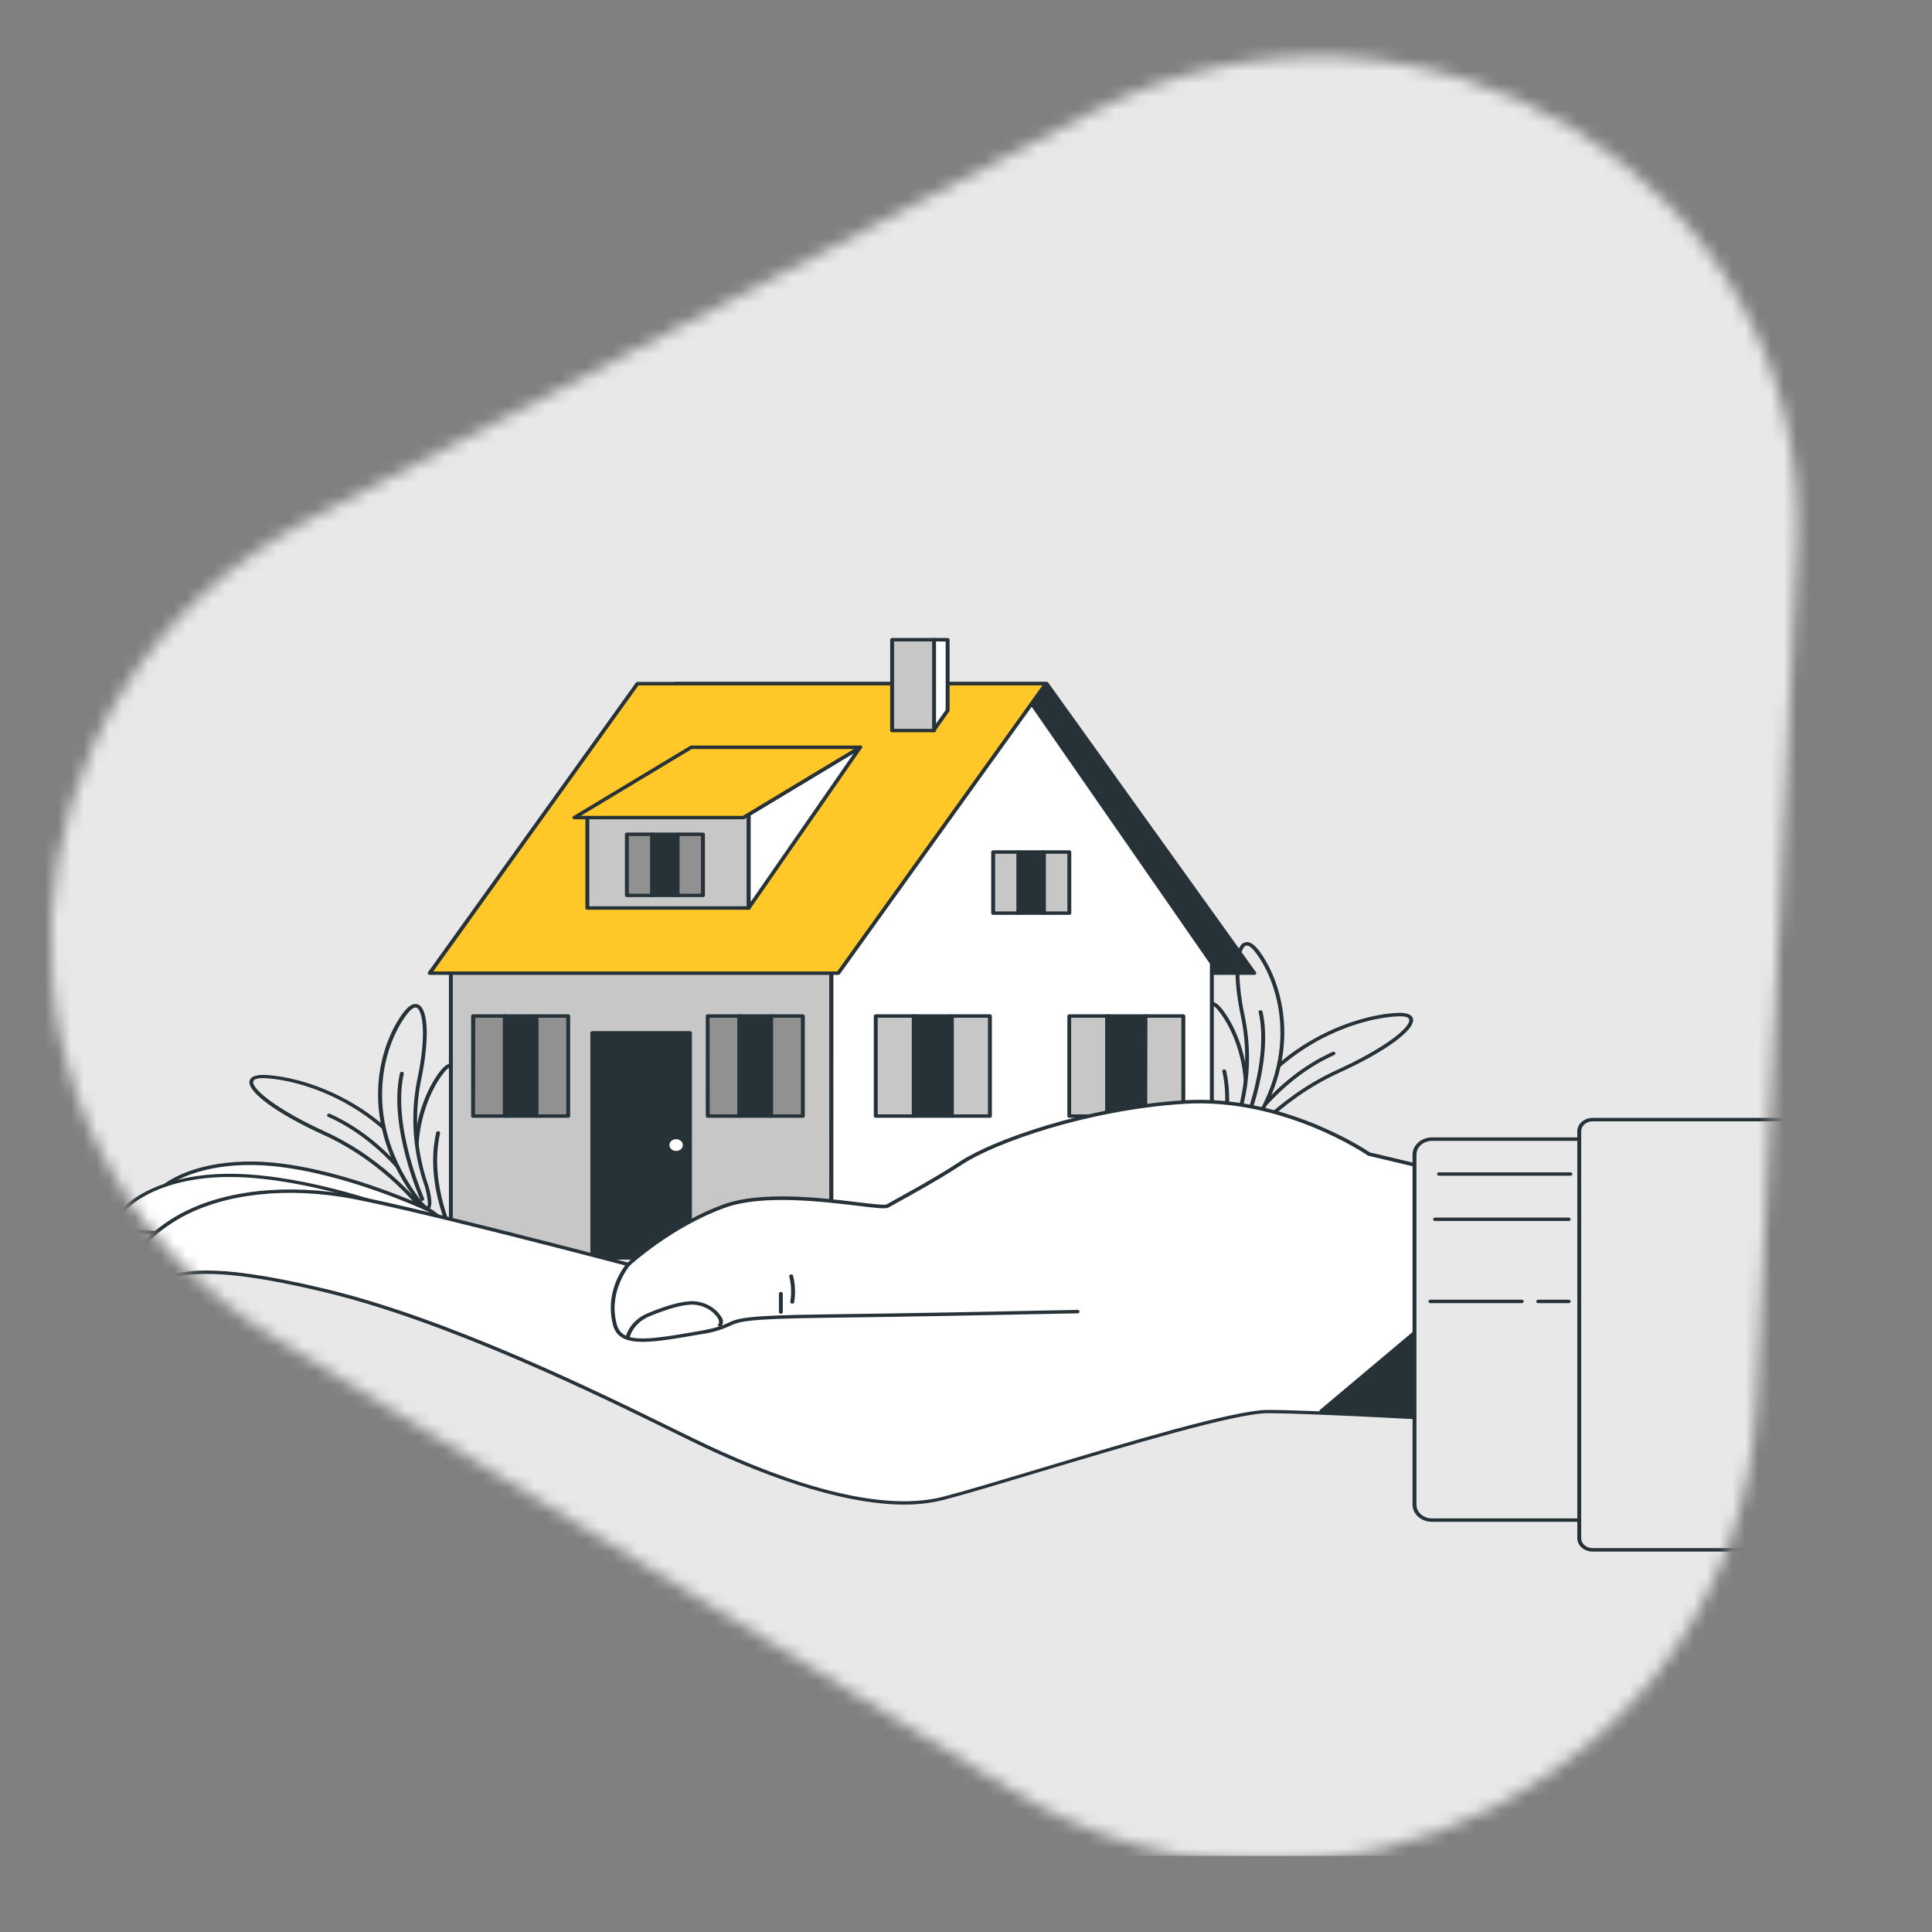 <svg width="150" height="150" viewBox="0 0 150 150" fill="none" xmlns="http://www.w3.org/2000/svg">
<rect x="0" y="0" width="150" height="150" fill="#808080" stroke="none"/>
<mask id="mask0_9_15" style="mask-type:alpha" maskUnits="userSpaceOnUse" x="3" y="3" width="144" height="142">
<g clip-path="url(#clip0_9_15)">
<path d="M139.52 42.531C140.865 14.187 110.285 -4.581 84.569 8.807L24.157 40.258C-1.476 53.603 -3.052 88.912 21.318 103.868L78.57 139.004C102.94 153.961 135.018 137.371 136.359 109.118L139.52 42.531Z" fill="#D9D9D9"/>
</g>
</mask>
<g mask="url(#mask0_9_15)">
<rect width="161.486" height="144.093" transform="translate(-6.257 -0.003)" fill="#E8E8E8"/>
<path d="M32.956 94.124C30.959 91.561 28.29 89.457 25.173 87.986C20.158 85.706 18.017 83.454 20.625 83.587C23.781 83.752 30.934 85.95 34.184 93.688C35.588 97.024 32.971 94.126 32.971 94.126" fill="#E8E8E8"/>
<path d="M34.442 95.413C34.008 95.413 33.265 94.671 32.835 94.198C32.807 94.161 30.03 90.344 25.112 88.109C21.474 86.458 19.124 84.722 19.384 83.888C19.485 83.566 19.909 83.425 20.64 83.462C23.975 83.632 31.112 85.982 34.332 93.645C34.906 95.012 34.793 95.293 34.584 95.397C34.539 95.413 34.49 95.419 34.442 95.413ZM33.077 94.039C33.638 94.656 34.272 95.184 34.432 95.15C34.432 95.15 34.557 94.956 34.038 93.722C30.873 86.189 23.872 83.888 20.612 83.712C20.058 83.686 19.724 83.768 19.669 83.943C19.488 84.525 21.564 86.187 25.242 87.859C30.139 90.086 32.944 93.858 33.077 94.039Z" fill="#263238"/>
<path d="M32.789 93.239C32.761 93.239 32.733 93.232 32.709 93.22C32.685 93.207 32.666 93.189 32.653 93.167C32.629 93.122 30.112 88.784 25.476 86.71C25.458 86.703 25.442 86.692 25.429 86.679C25.416 86.666 25.406 86.65 25.399 86.634C25.393 86.617 25.391 86.6 25.393 86.582C25.394 86.565 25.4 86.548 25.409 86.532C25.427 86.501 25.459 86.477 25.497 86.466C25.535 86.455 25.577 86.458 25.612 86.474C30.339 88.587 32.889 93.002 32.923 93.047C32.932 93.063 32.938 93.08 32.939 93.097C32.941 93.115 32.939 93.132 32.932 93.149C32.926 93.165 32.916 93.181 32.903 93.194C32.89 93.207 32.874 93.218 32.856 93.225C32.835 93.235 32.812 93.239 32.789 93.239Z" fill="#263238"/>
<path d="M35.97 96.782C35.009 94.107 34.794 91.27 35.342 88.507C36.294 84.108 35.663 81.519 34.32 83.215C32.689 85.272 30.476 90.958 34.927 97.303C36.849 100.041 35.967 96.771 35.967 96.771" fill="#E8E8E8"/>
<path d="M35.99 98.531C35.784 98.531 35.465 98.318 34.801 97.372C30.384 91.08 32.473 85.312 34.195 83.138C34.577 82.657 34.935 82.473 35.256 82.59C36.087 82.896 36.181 85.339 35.49 88.531C34.947 91.27 35.155 94.082 36.096 96.737C36.097 96.742 36.097 96.747 36.096 96.753C36.293 97.481 36.451 98.377 36.078 98.512C36.05 98.522 36.02 98.529 35.99 98.531ZM35.08 82.824C34.917 82.824 34.695 82.989 34.456 83.292C32.773 85.418 30.735 91.059 35.062 97.231C35.757 98.223 35.972 98.263 35.999 98.265C36.081 98.177 35.999 97.5 35.826 96.819C34.866 94.123 34.65 91.265 35.196 88.481C35.966 84.927 35.62 83.013 35.141 82.838C35.119 82.827 35.093 82.823 35.068 82.824H35.08Z" fill="#263238"/>
<path d="M35.248 96.25C35.219 96.251 35.191 96.244 35.166 96.231C35.142 96.217 35.122 96.198 35.109 96.176C35.087 96.133 32.935 92.069 33.862 87.936C33.87 87.901 33.893 87.869 33.927 87.849C33.961 87.829 34.003 87.822 34.043 87.828C34.083 87.835 34.118 87.855 34.142 87.885C34.165 87.915 34.173 87.951 34.166 87.986C33.256 92.029 35.378 96.016 35.378 96.056C35.387 96.072 35.392 96.089 35.393 96.107C35.394 96.124 35.391 96.142 35.385 96.159C35.378 96.175 35.367 96.191 35.354 96.204C35.34 96.216 35.324 96.227 35.306 96.234C35.288 96.243 35.268 96.248 35.248 96.25Z" fill="#263238"/>
<path d="M33.159 92.175C32.198 89.5 31.983 86.662 32.532 83.898C33.484 79.502 32.853 76.913 31.51 78.609C29.878 80.666 27.665 86.349 32.116 92.697C34.038 95.434 33.156 92.178 33.156 92.178" fill="#E8E8E8"/>
<path d="M33.179 93.925C32.973 93.925 32.654 93.712 31.99 92.766C27.573 86.474 29.662 80.703 31.384 78.532C31.766 78.05 32.124 77.867 32.445 77.984C33.273 78.29 33.355 80.733 32.679 83.925C32.136 86.663 32.344 89.476 33.285 92.13V92.144C33.482 92.872 33.64 93.77 33.267 93.906C33.239 93.916 33.209 93.922 33.179 93.925ZM32.269 78.218C32.106 78.218 31.884 78.383 31.645 78.683C29.962 80.81 27.924 86.45 32.251 92.625C32.946 93.614 33.161 93.656 33.188 93.656C33.27 93.568 33.188 92.891 33.015 92.213C32.055 89.516 31.839 86.658 32.385 83.874C33.155 80.32 32.806 78.404 32.33 78.228C32.307 78.221 32.282 78.217 32.257 78.218H32.269Z" fill="#263238"/>
<path d="M32.789 93.239C32.759 93.239 32.729 93.231 32.704 93.216C32.678 93.202 32.658 93.181 32.647 93.156C32.622 93.098 30.127 87.455 31.052 83.321C31.06 83.287 31.083 83.256 31.116 83.236C31.15 83.216 31.191 83.209 31.23 83.215C31.25 83.219 31.269 83.225 31.285 83.235C31.302 83.245 31.316 83.257 31.327 83.272C31.338 83.287 31.345 83.303 31.349 83.32C31.353 83.337 31.353 83.355 31.349 83.372C30.439 87.42 32.904 92.992 32.928 93.047C32.936 93.064 32.94 93.081 32.939 93.098C32.939 93.116 32.935 93.133 32.927 93.149C32.919 93.165 32.908 93.18 32.893 93.192C32.879 93.204 32.862 93.214 32.844 93.22C32.827 93.229 32.808 93.235 32.789 93.239Z" fill="#263238"/>
<path d="M96.12 89.31C98.116 86.748 100.784 84.644 103.9 83.173C108.918 80.892 111.055 78.641 108.448 78.776C105.292 78.938 98.139 81.136 94.889 88.877C93.488 92.215 96.117 89.315 96.117 89.315" fill="#E8E8E8"/>
<path d="M94.63 90.607C94.584 90.609 94.537 90.599 94.497 90.578C94.288 90.477 94.176 90.193 94.749 88.826C97.969 81.163 105.115 78.813 108.441 78.643C109.172 78.606 109.597 78.747 109.697 79.069C109.957 79.903 107.605 81.639 103.969 83.29C99.051 85.528 96.274 89.342 96.246 89.382C95.807 89.871 95.064 90.607 94.63 90.607ZM108.666 78.912C108.602 78.912 108.532 78.912 108.46 78.912C105.2 79.079 98.199 81.386 95.034 88.922C94.515 90.153 94.636 90.336 94.652 90.355C94.8 90.384 95.434 89.852 95.995 89.236C96.128 89.052 98.933 85.283 103.83 83.058C107.508 81.386 109.591 79.722 109.403 79.14C109.357 78.973 109.096 78.904 108.666 78.904V78.912Z" fill="#263238"/>
<path d="M96.286 88.436C96.261 88.436 96.237 88.43 96.216 88.42C96.18 88.404 96.153 88.376 96.141 88.343C96.128 88.309 96.131 88.273 96.149 88.242C96.174 88.199 98.733 83.781 103.46 81.671C103.477 81.662 103.496 81.657 103.516 81.656C103.536 81.654 103.556 81.656 103.575 81.661C103.594 81.666 103.611 81.675 103.626 81.686C103.641 81.697 103.654 81.711 103.663 81.727C103.681 81.758 103.685 81.794 103.673 81.828C103.661 81.862 103.635 81.89 103.599 81.907C98.963 83.978 96.447 88.319 96.419 88.361C96.408 88.383 96.389 88.402 96.365 88.416C96.341 88.429 96.314 88.436 96.286 88.436Z" fill="#263238"/>
<path d="M93.102 91.979C94.064 89.303 94.28 86.465 93.73 83.701C92.778 79.302 93.409 76.713 94.752 78.409C96.386 80.469 98.597 86.152 94.145 92.497C92.223 95.235 93.105 91.979 93.105 91.979" fill="#E8E8E8"/>
<path d="M93.082 93.728C93.044 93.728 93.007 93.72 92.972 93.707C92.6 93.571 92.757 92.675 92.954 91.947C92.954 91.947 92.954 91.947 92.954 91.934C93.9 89.279 94.112 86.466 93.576 83.725C92.885 80.536 92.969 78.09 93.809 77.787C94.135 77.668 94.49 77.851 94.874 78.335C96.593 80.506 98.682 86.275 94.267 92.566C93.606 93.515 93.288 93.728 93.082 93.728ZM93.248 92.016C93.067 92.694 92.997 93.372 93.1 93.467C93.1 93.467 93.318 93.417 94.01 92.428C98.345 86.253 96.308 80.607 94.616 78.486C94.337 78.135 94.085 77.971 93.918 78.032C93.442 78.207 93.094 80.121 93.864 83.675C94.414 86.459 94.203 89.317 93.248 92.016Z" fill="#263238"/>
<path d="M93.827 91.445C93.804 91.444 93.781 91.44 93.76 91.431C93.724 91.416 93.696 91.388 93.682 91.355C93.669 91.322 93.671 91.285 93.687 91.253C93.709 91.213 95.81 87.226 94.9 83.186C94.896 83.169 94.895 83.151 94.899 83.134C94.903 83.117 94.91 83.1 94.921 83.085C94.932 83.071 94.947 83.058 94.963 83.049C94.98 83.039 94.999 83.032 95.018 83.029C95.038 83.026 95.058 83.025 95.078 83.029C95.097 83.032 95.116 83.039 95.132 83.048C95.149 83.058 95.163 83.07 95.174 83.085C95.186 83.099 95.193 83.116 95.197 83.133C96.125 87.263 93.984 91.328 93.951 91.373C93.939 91.393 93.921 91.41 93.899 91.423C93.878 91.435 93.853 91.443 93.827 91.445Z" fill="#263238"/>
<path d="M95.913 87.37C96.875 84.695 97.09 81.858 96.54 79.095C95.588 74.696 96.219 72.107 97.565 73.803C99.197 75.86 101.407 81.546 96.959 87.891C95.037 90.629 95.919 87.359 95.919 87.359" fill="#E8E8E8"/>
<path d="M95.892 89.119C95.855 89.119 95.817 89.113 95.783 89.1C95.413 88.965 95.567 88.069 95.765 87.34C95.765 87.34 95.765 87.34 95.765 87.325C96.71 84.671 96.924 81.859 96.386 79.119C95.695 75.929 95.78 73.484 96.62 73.178C96.941 73.061 97.299 73.245 97.684 73.728C99.403 75.9 101.492 81.668 97.078 87.96C96.416 88.906 96.098 89.119 95.892 89.119ZM96.059 87.407C95.877 88.087 95.807 88.763 95.91 88.861C95.91 88.861 96.129 88.81 96.82 87.822C101.156 81.647 99.118 76.001 97.426 73.88C97.147 73.529 96.896 73.364 96.729 73.425C96.253 73.601 95.904 75.514 96.674 79.068C97.225 81.851 97.014 84.709 96.059 87.407Z" fill="#263238"/>
<path d="M96.286 88.436C96.267 88.439 96.247 88.439 96.228 88.436C96.191 88.422 96.162 88.397 96.146 88.366C96.13 88.334 96.129 88.298 96.143 88.265C96.167 88.21 98.632 82.636 97.723 78.587C97.718 78.57 97.718 78.553 97.722 78.536C97.725 78.519 97.733 78.502 97.744 78.488C97.755 78.473 97.769 78.461 97.786 78.452C97.803 78.442 97.821 78.436 97.841 78.433C97.861 78.43 97.881 78.43 97.9 78.433C97.92 78.436 97.938 78.443 97.955 78.453C97.972 78.462 97.986 78.475 97.997 78.489C98.008 78.503 98.016 78.52 98.02 78.537C98.948 82.659 96.449 88.305 96.425 88.372C96.411 88.393 96.39 88.41 96.366 88.421C96.341 88.432 96.313 88.437 96.286 88.436Z" fill="#263238"/>
<path d="M97.38 75.555H68.558L52.433 53.078H81.256L97.38 75.555Z" fill="#263238"/>
<path d="M97.381 75.687H68.558C68.533 75.688 68.507 75.683 68.485 75.672C68.463 75.661 68.444 75.645 68.431 75.626L52.306 53.147C52.292 53.126 52.285 53.103 52.285 53.079C52.285 53.055 52.292 53.032 52.306 53.011C52.32 52.991 52.34 52.974 52.363 52.963C52.387 52.951 52.413 52.945 52.44 52.945H81.262C81.288 52.944 81.313 52.95 81.335 52.96C81.358 52.971 81.376 52.987 81.39 53.006L97.514 75.485C97.528 75.506 97.536 75.529 97.536 75.553C97.536 75.577 97.528 75.6 97.514 75.621C97.5 75.641 97.481 75.658 97.457 75.669C97.434 75.681 97.408 75.687 97.381 75.687ZM68.643 75.422H97.108L81.171 53.211H52.7L68.643 75.422Z" fill="#263238"/>
<path d="M64.547 74.784H35.006V97.659H64.547V74.784Z" fill="#C7C7C7"/>
<path d="M64.547 97.792H35.006C34.965 97.792 34.927 97.778 34.898 97.753C34.87 97.728 34.854 97.695 34.854 97.659V74.784C34.854 74.748 34.87 74.715 34.898 74.69C34.927 74.665 34.965 74.651 35.006 74.651H64.547C64.587 74.651 64.626 74.665 64.654 74.69C64.682 74.715 64.698 74.748 64.698 74.784V97.659C64.698 97.695 64.682 97.728 64.654 97.753C64.626 97.778 64.587 97.792 64.547 97.792ZM35.157 97.526H64.395V74.917H35.157V97.526Z" fill="#263238"/>
<path d="M94.087 97.659H64.546V74.784L79.564 53.848L94.087 74.784V97.659Z" fill="white"/>
<path d="M94.088 97.792H64.547C64.507 97.792 64.468 97.778 64.44 97.753C64.412 97.728 64.395 97.694 64.395 97.659V74.784C64.396 74.758 64.404 74.733 64.42 74.712L79.438 53.779C79.451 53.76 79.469 53.744 79.492 53.733C79.514 53.722 79.539 53.716 79.565 53.716C79.591 53.716 79.616 53.722 79.638 53.733C79.66 53.744 79.679 53.76 79.692 53.779L94.219 74.72C94.233 74.741 94.24 74.765 94.24 74.789V97.659C94.24 97.694 94.224 97.728 94.195 97.753C94.167 97.778 94.129 97.792 94.088 97.792ZM64.699 97.526H93.937V74.821L79.562 54.101L64.705 74.821L64.699 97.526Z" fill="#263238"/>
<path d="M70.948 78.882H67.995V86.652H70.948V78.882Z" fill="#C7C7C7"/>
<path d="M70.948 86.785H67.994C67.954 86.785 67.916 86.771 67.887 86.746C67.859 86.721 67.843 86.687 67.843 86.652V78.882C67.843 78.847 67.859 78.813 67.887 78.788C67.916 78.763 67.954 78.749 67.994 78.749H70.948C70.988 78.749 71.026 78.763 71.055 78.788C71.083 78.813 71.099 78.847 71.099 78.882V86.652C71.099 86.687 71.083 86.721 71.055 86.746C71.026 86.771 70.988 86.785 70.948 86.785ZM68.146 86.519H70.796V79.015H68.146V86.519Z" fill="#263238"/>
<path d="M73.9 78.882H70.947V86.652H73.9V78.882Z" fill="#263238"/>
<path d="M73.904 86.785H70.948C70.908 86.785 70.869 86.771 70.841 86.746C70.812 86.721 70.796 86.687 70.796 86.652V78.882C70.797 78.847 70.813 78.814 70.842 78.789C70.87 78.764 70.908 78.75 70.948 78.749H73.904C73.944 78.75 73.982 78.764 74.011 78.789C74.039 78.814 74.055 78.847 74.056 78.882V86.652C74.056 86.687 74.04 86.721 74.011 86.746C73.983 86.771 73.944 86.785 73.904 86.785ZM71.1 86.519H73.753V79.015H71.1V86.519Z" fill="#263238"/>
<path d="M76.857 78.882H73.904V86.652H76.857V78.882Z" fill="#C7C7C7"/>
<path d="M76.857 86.785H73.904C73.863 86.785 73.825 86.771 73.796 86.746C73.768 86.721 73.752 86.687 73.752 86.652V78.882C73.752 78.847 73.768 78.813 73.796 78.788C73.825 78.763 73.863 78.749 73.904 78.749H76.857C76.897 78.749 76.936 78.763 76.964 78.788C76.992 78.813 77.008 78.847 77.008 78.882V86.652C77.008 86.687 76.992 86.721 76.964 86.746C76.936 86.771 76.897 86.785 76.857 86.785ZM74.055 86.519H76.705V79.015H74.055V86.519Z" fill="#263238"/>
<path d="M57.409 78.882H54.947V86.652H57.409V78.882Z" fill="#919191"/>
<path d="M57.41 86.785H54.949C54.908 86.785 54.87 86.771 54.841 86.746C54.813 86.721 54.797 86.687 54.797 86.652V78.882C54.797 78.847 54.813 78.813 54.841 78.788C54.87 78.763 54.908 78.749 54.949 78.749H57.41C57.451 78.749 57.489 78.763 57.518 78.788C57.546 78.813 57.562 78.847 57.562 78.882V86.652C57.562 86.687 57.546 86.721 57.518 86.746C57.489 86.771 57.451 86.785 57.41 86.785ZM55.1 86.519H57.25V79.015H55.091L55.1 86.519Z" fill="#263238"/>
<path d="M59.87 78.882H57.408V86.652H59.87V78.882Z" fill="#263238"/>
<path d="M59.871 86.785H57.409C57.369 86.785 57.331 86.771 57.302 86.746C57.274 86.721 57.258 86.687 57.258 86.652V78.882C57.258 78.847 57.274 78.813 57.302 78.788C57.331 78.763 57.369 78.749 57.409 78.749H59.871C59.911 78.75 59.95 78.764 59.978 78.789C60.006 78.814 60.022 78.847 60.023 78.882V86.652C60.023 86.687 60.007 86.721 59.979 86.746C59.95 86.771 59.912 86.785 59.871 86.785ZM57.561 86.519H59.72V79.015H57.552L57.561 86.519Z" fill="#263238"/>
<path d="M62.335 78.882H59.873V86.652H62.335V78.882Z" fill="#919191"/>
<path d="M62.334 86.785H59.872C59.832 86.785 59.793 86.771 59.765 86.746C59.736 86.721 59.72 86.687 59.72 86.652V78.882C59.72 78.847 59.736 78.813 59.765 78.788C59.793 78.763 59.832 78.749 59.872 78.749H62.334C62.374 78.75 62.412 78.764 62.44 78.789C62.468 78.814 62.485 78.847 62.485 78.882V86.652C62.485 86.687 62.469 86.721 62.441 86.746C62.413 86.771 62.374 86.785 62.334 86.785ZM60.023 86.519H62.182V79.015H60.023V86.519Z" fill="#263238"/>
<path d="M39.194 78.882H36.731V86.652H39.194V78.882Z" fill="#919191"/>
<path d="M39.193 86.785H36.731C36.691 86.785 36.652 86.771 36.623 86.746C36.595 86.721 36.579 86.687 36.579 86.652V78.882C36.579 78.847 36.595 78.813 36.623 78.788C36.652 78.763 36.691 78.749 36.731 78.749H39.193C39.233 78.75 39.271 78.764 39.299 78.789C39.327 78.814 39.343 78.847 39.344 78.882V86.652C39.344 86.687 39.328 86.721 39.3 86.746C39.272 86.771 39.233 86.785 39.193 86.785ZM36.882 86.519H39.056V79.015H36.898L36.882 86.519Z" fill="#263238"/>
<path d="M41.655 78.882H39.193V86.652H41.655V78.882Z" fill="#263238"/>
<path d="M41.655 86.785H39.193C39.152 86.785 39.114 86.771 39.085 86.746C39.057 86.721 39.041 86.687 39.041 86.652V78.882C39.041 78.847 39.057 78.813 39.085 78.788C39.114 78.763 39.152 78.749 39.193 78.749H41.655C41.695 78.75 41.733 78.764 41.761 78.789C41.789 78.814 41.806 78.847 41.806 78.882V86.652C41.806 86.687 41.79 86.721 41.762 86.746C41.733 86.771 41.695 86.785 41.655 86.785ZM39.344 86.519H41.503V79.015H39.359L39.344 86.519Z" fill="#263238"/>
<path d="M44.117 78.882H41.655V86.652H44.117V78.882Z" fill="#919191"/>
<path d="M44.118 86.785H41.656C41.616 86.785 41.577 86.771 41.549 86.746C41.52 86.721 41.504 86.687 41.504 86.652V78.882C41.504 78.847 41.52 78.813 41.549 78.788C41.577 78.763 41.616 78.749 41.656 78.749H44.118C44.158 78.75 44.196 78.764 44.224 78.789C44.253 78.814 44.269 78.847 44.27 78.882V86.652C44.27 86.687 44.254 86.721 44.225 86.746C44.197 86.771 44.158 86.785 44.118 86.785ZM41.808 86.519H43.966V79.015H41.808V86.519Z" fill="#263238"/>
<path d="M85.966 78.882H83.013V86.652H85.966V78.882Z" fill="#C7C7C7"/>
<path d="M85.966 86.785H83.022C82.981 86.785 82.943 86.771 82.915 86.746C82.886 86.721 82.87 86.687 82.87 86.652V78.882C82.87 78.847 82.886 78.813 82.915 78.788C82.943 78.763 82.981 78.749 83.022 78.749H85.975C86.015 78.749 86.054 78.763 86.082 78.788C86.111 78.813 86.126 78.847 86.126 78.882V86.652C86.127 86.67 86.122 86.688 86.114 86.705C86.106 86.722 86.094 86.737 86.079 86.749C86.064 86.761 86.046 86.771 86.027 86.777C86.007 86.783 85.987 86.786 85.966 86.785ZM83.164 86.519H85.814V79.015H83.164V86.519Z" fill="#263238"/>
<path d="M88.919 78.882H85.966V86.652H88.919V78.882Z" fill="#263238"/>
<path d="M88.919 86.785H85.966C85.925 86.785 85.887 86.771 85.858 86.746C85.83 86.721 85.814 86.687 85.814 86.652V78.882C85.814 78.847 85.83 78.813 85.858 78.788C85.887 78.763 85.925 78.749 85.966 78.749H88.919C88.959 78.749 88.998 78.763 89.026 78.788C89.054 78.813 89.07 78.847 89.07 78.882V86.652C89.07 86.687 89.054 86.721 89.026 86.746C88.998 86.771 88.959 86.785 88.919 86.785ZM86.117 86.519H88.782V79.015H86.132L86.117 86.519Z" fill="#263238"/>
<path d="M91.872 78.882H88.918V86.652H91.872V78.882Z" fill="#C7C7C7"/>
<path d="M91.874 86.785H88.918C88.878 86.785 88.839 86.771 88.811 86.746C88.783 86.721 88.767 86.687 88.767 86.652V78.882C88.767 78.847 88.784 78.814 88.812 78.789C88.84 78.764 88.878 78.75 88.918 78.749H91.874C91.914 78.75 91.953 78.764 91.981 78.789C92.009 78.814 92.025 78.847 92.026 78.882V86.652C92.026 86.687 92.01 86.721 91.982 86.746C91.953 86.771 91.915 86.785 91.874 86.785ZM89.07 86.519H91.723V79.015H89.085L89.07 86.519Z" fill="#263238"/>
<path d="M79.073 66.15H77.102V70.897H79.073V66.15Z" fill="#C7C7C7"/>
<path d="M79.08 71.03H77.109C77.069 71.03 77.03 71.016 77.002 70.992C76.974 70.966 76.957 70.933 76.957 70.897V66.15C76.957 66.115 76.974 66.081 77.002 66.056C77.03 66.031 77.069 66.017 77.109 66.017H79.08C79.12 66.017 79.159 66.031 79.187 66.056C79.216 66.081 79.232 66.115 79.232 66.15V70.897C79.232 70.933 79.216 70.966 79.187 70.992C79.159 71.016 79.12 71.03 79.08 71.03ZM77.261 70.765H78.928V66.283H77.261V70.765Z" fill="#263238"/>
<path d="M81.044 66.15H79.073V70.897H81.044V66.15Z" fill="#263238"/>
<path d="M81.041 71.03H79.079C79.039 71.03 79 71.016 78.972 70.992C78.943 70.966 78.927 70.933 78.927 70.897V66.15C78.927 66.115 78.943 66.081 78.972 66.056C79 66.031 79.039 66.017 79.079 66.017H81.047C81.087 66.017 81.125 66.031 81.154 66.056C81.182 66.081 81.198 66.115 81.198 66.15V70.897C81.198 70.915 81.194 70.933 81.186 70.95C81.178 70.966 81.166 70.981 81.152 70.993C81.137 71.006 81.12 71.016 81.1 71.022C81.081 71.028 81.061 71.031 81.041 71.03ZM79.221 70.765H80.898V66.283H79.234L79.221 70.765Z" fill="#263238"/>
<path d="M83.012 66.15H81.041V70.897H83.012V66.15Z" fill="#C7C7C7"/>
<path d="M83.021 71.03H81.05C81.01 71.03 80.972 71.016 80.943 70.992C80.915 70.966 80.899 70.933 80.899 70.897V66.15C80.899 66.115 80.915 66.081 80.943 66.056C80.972 66.031 81.01 66.017 81.05 66.017H83.021C83.062 66.017 83.1 66.031 83.129 66.056C83.157 66.081 83.173 66.115 83.173 66.15V70.897C83.173 70.933 83.157 70.966 83.129 70.992C83.1 71.016 83.062 71.03 83.021 71.03ZM81.202 70.765H82.87V66.283H81.202V70.765Z" fill="#263238"/>
<path d="M33.362 75.555H65.084L81.208 53.078H49.487L33.362 75.555Z" fill="#FFC727"/>
<path d="M65.084 75.687H33.363C33.336 75.687 33.309 75.681 33.286 75.669C33.263 75.658 33.243 75.641 33.229 75.621C33.216 75.6 33.209 75.577 33.209 75.553C33.209 75.529 33.216 75.506 33.229 75.485L49.366 53.006C49.379 52.987 49.398 52.971 49.42 52.96C49.443 52.95 49.468 52.944 49.493 52.945H81.202C81.229 52.945 81.256 52.951 81.279 52.962C81.302 52.974 81.322 52.991 81.336 53.011C81.349 53.032 81.356 53.055 81.356 53.079C81.356 53.103 81.349 53.126 81.336 53.147L65.211 75.626C65.197 75.645 65.178 75.66 65.156 75.671C65.134 75.681 65.109 75.687 65.084 75.687ZM33.639 75.422H65.002L80.935 53.211H49.572L33.639 75.422Z" fill="#263238"/>
<path d="M58.128 63.229H45.603V70.496H58.128V63.229Z" fill="#C7C7C7"/>
<path d="M58.131 70.632H45.602C45.562 70.631 45.524 70.617 45.496 70.592C45.468 70.567 45.452 70.534 45.451 70.499V63.229C45.452 63.194 45.468 63.16 45.496 63.136C45.524 63.111 45.562 63.097 45.602 63.096H58.131C58.171 63.097 58.209 63.111 58.237 63.136C58.265 63.16 58.282 63.194 58.282 63.229V70.499C58.282 70.534 58.265 70.567 58.237 70.592C58.209 70.617 58.171 70.631 58.131 70.632ZM45.754 70.366H57.979V63.362H45.754V70.366Z" fill="#263238"/>
<path d="M58.131 63.231L66.788 58.019L58.131 70.499V63.231Z" fill="white"/>
<path d="M58.131 70.632H58.089C58.057 70.624 58.029 70.607 58.01 70.584C57.99 70.561 57.98 70.533 57.98 70.504V63.229C57.98 63.208 57.986 63.187 57.997 63.168C58.008 63.149 58.024 63.133 58.043 63.12L66.7 57.91C66.727 57.891 66.76 57.88 66.795 57.88C66.83 57.88 66.864 57.891 66.891 57.91C66.915 57.932 66.931 57.96 66.935 57.99C66.94 58.02 66.933 58.051 66.915 58.077L58.258 70.557C58.247 70.579 58.229 70.597 58.206 70.61C58.184 70.623 58.158 70.63 58.131 70.632ZM58.283 63.301V70.023L66.29 58.479L58.283 63.301Z" fill="#263238"/>
<path d="M44.599 63.476H57.719L66.788 58.019H53.668L44.599 63.476Z" fill="#FFC727"/>
<path d="M57.718 63.609H44.598C44.565 63.609 44.534 63.6 44.508 63.583C44.481 63.567 44.462 63.543 44.452 63.516C44.443 63.489 44.444 63.46 44.455 63.433C44.466 63.406 44.486 63.383 44.513 63.367L53.582 57.91C53.606 57.894 53.636 57.886 53.667 57.886H66.786C66.818 57.886 66.85 57.896 66.875 57.913C66.901 57.929 66.92 57.953 66.929 57.98C66.939 58.007 66.938 58.035 66.928 58.062C66.917 58.089 66.897 58.112 66.871 58.128L57.805 63.588C57.779 63.601 57.748 63.608 57.718 63.609ZM45.086 63.343H57.672L66.295 58.152H53.715L45.086 63.343Z" fill="#263238"/>
<path d="M50.642 64.773H48.671V69.52H50.642V64.773Z" fill="#919191"/>
<path d="M50.639 69.653H48.672C48.631 69.653 48.593 69.639 48.564 69.615C48.536 69.59 48.52 69.556 48.52 69.52V64.773C48.52 64.738 48.536 64.704 48.564 64.679C48.593 64.654 48.631 64.64 48.672 64.64H50.639C50.68 64.64 50.718 64.654 50.747 64.679C50.775 64.704 50.791 64.738 50.791 64.773V69.52C50.791 69.556 50.775 69.59 50.747 69.615C50.718 69.639 50.68 69.653 50.639 69.653ZM48.82 69.388H50.485V64.906H48.82V69.388Z" fill="#263238"/>
<path d="M52.609 64.773H50.639V69.52H52.609V64.773Z" fill="#263238"/>
<path d="M52.609 69.653H50.638C50.598 69.653 50.56 69.639 50.531 69.615C50.503 69.59 50.487 69.556 50.487 69.52V64.773C50.487 64.738 50.503 64.704 50.531 64.679C50.56 64.654 50.598 64.64 50.638 64.64H52.609C52.65 64.64 52.688 64.654 52.716 64.679C52.745 64.704 52.761 64.738 52.761 64.773V69.52C52.761 69.556 52.745 69.59 52.716 69.615C52.688 69.639 52.65 69.653 52.609 69.653ZM50.79 69.388H52.458V64.906H50.79V69.388Z" fill="#263238"/>
<path d="M54.581 64.773H52.61V69.52H54.581V64.773Z" fill="#919191"/>
<path d="M54.578 69.653H52.61C52.57 69.653 52.531 69.639 52.503 69.615C52.474 69.59 52.459 69.556 52.459 69.52V64.773C52.459 64.738 52.474 64.704 52.503 64.679C52.531 64.654 52.57 64.64 52.61 64.64H54.578C54.618 64.64 54.657 64.654 54.685 64.679C54.714 64.704 54.73 64.738 54.73 64.773V69.52C54.73 69.556 54.714 69.59 54.685 69.615C54.657 69.639 54.618 69.653 54.578 69.653ZM52.759 69.388H54.423V64.906H52.762L52.759 69.388Z" fill="#263238"/>
<path d="M73.573 49.667H72.469V56.719L73.573 55.162V49.667Z" fill="white"/>
<path d="M72.47 56.852H72.431C72.399 56.844 72.37 56.827 72.35 56.803C72.33 56.78 72.319 56.751 72.319 56.722V49.667C72.319 49.632 72.335 49.598 72.363 49.573C72.392 49.548 72.43 49.534 72.47 49.534H73.574C73.614 49.534 73.653 49.548 73.681 49.573C73.71 49.598 73.726 49.632 73.726 49.667V55.162C73.725 55.186 73.717 55.21 73.701 55.231L72.601 56.791C72.587 56.81 72.567 56.826 72.545 56.837C72.522 56.847 72.496 56.853 72.47 56.852ZM72.622 49.8V56.254L73.422 55.124V49.808L72.622 49.8Z" fill="#263238"/>
<path d="M72.522 49.667H69.265V56.719H72.522V49.667Z" fill="#C7C7C7"/>
<path d="M72.521 56.852H69.265C69.225 56.852 69.186 56.838 69.158 56.813C69.129 56.788 69.113 56.755 69.113 56.719V49.667C69.113 49.632 69.129 49.598 69.158 49.573C69.186 49.548 69.225 49.534 69.265 49.534H72.521C72.561 49.534 72.6 49.548 72.629 49.573C72.657 49.598 72.673 49.632 72.673 49.667V56.719C72.673 56.755 72.657 56.788 72.629 56.813C72.6 56.838 72.561 56.852 72.521 56.852ZM69.416 56.586H72.37V49.8H69.416V56.586Z" fill="#263238"/>
<path d="M53.57 80.19H45.987V97.659H53.57V80.19Z" fill="#263238"/>
<path d="M53.569 97.792H45.989C45.948 97.792 45.91 97.778 45.881 97.753C45.853 97.728 45.837 97.694 45.837 97.659V80.19C45.837 80.155 45.853 80.121 45.881 80.096C45.91 80.071 45.948 80.057 45.989 80.057H53.569C53.609 80.057 53.647 80.071 53.676 80.096C53.704 80.121 53.72 80.155 53.72 80.19V97.659C53.72 97.694 53.704 97.728 53.676 97.753C53.647 97.778 53.609 97.792 53.569 97.792ZM46.14 97.526H53.417V80.323H46.14V97.526Z" fill="#263238"/>
<path d="M53.168 88.903C53.168 88.787 53.129 88.674 53.055 88.577C52.982 88.48 52.877 88.405 52.755 88.361C52.632 88.316 52.498 88.305 52.367 88.327C52.237 88.35 52.118 88.406 52.024 88.488C51.931 88.57 51.867 88.675 51.841 88.789C51.815 88.903 51.828 89.021 51.879 89.128C51.93 89.236 52.016 89.327 52.126 89.392C52.236 89.456 52.366 89.491 52.498 89.491C52.676 89.491 52.846 89.429 52.972 89.319C53.098 89.209 53.168 89.059 53.168 88.903Z" fill="white"/>
<path d="M52.498 89.624C52.335 89.624 52.175 89.582 52.039 89.503C51.903 89.424 51.797 89.311 51.734 89.179C51.671 89.046 51.654 88.901 51.686 88.76C51.718 88.62 51.796 88.491 51.912 88.389C52.028 88.288 52.175 88.219 52.335 88.192C52.495 88.164 52.661 88.178 52.812 88.233C52.963 88.288 53.092 88.381 53.182 88.501C53.273 88.62 53.32 88.76 53.32 88.903C53.32 88.998 53.299 89.092 53.257 89.179C53.216 89.266 53.156 89.346 53.079 89.413C53.003 89.48 52.912 89.533 52.813 89.569C52.713 89.605 52.606 89.624 52.498 89.624ZM52.498 88.446C52.395 88.446 52.294 88.472 52.208 88.522C52.121 88.572 52.054 88.643 52.014 88.727C51.974 88.81 51.964 88.902 51.983 88.991C52.003 89.08 52.053 89.162 52.125 89.226C52.198 89.29 52.291 89.334 52.392 89.352C52.493 89.369 52.599 89.361 52.694 89.326C52.789 89.291 52.871 89.233 52.928 89.158C52.986 89.082 53.017 88.994 53.017 88.903C53.017 88.844 53.004 88.784 52.978 88.729C52.952 88.673 52.914 88.623 52.866 88.58C52.818 88.538 52.76 88.504 52.697 88.481C52.634 88.458 52.566 88.446 52.498 88.446Z" fill="#263238"/>
<path d="M33.443 94.004C33.443 94.004 27.091 90.958 21.166 90.403C15.242 89.847 11.803 92.263 11.834 93.311C11.864 94.358 15.979 94.443 16.761 94.618C17.543 94.794 22.309 93.637 29.347 95.105C36.384 96.572 37.288 96.872 37.288 96.872L33.443 94.004Z" fill="white"/>
<path d="M37.286 96.995C37.268 96.997 37.25 96.997 37.232 96.995C37.192 96.995 36.219 96.671 29.312 95.23C25.647 94.475 21.858 94.295 18.121 94.698C17.658 94.769 17.188 94.788 16.72 94.754C16.393 94.699 16.063 94.659 15.732 94.634C14.131 94.48 11.708 94.244 11.681 93.324C11.681 92.973 11.963 92.545 12.499 92.112C13.924 90.934 16.956 89.871 21.168 90.262C27.059 90.823 33.442 93.858 33.505 93.887L33.53 93.903L37.371 96.761C37.395 96.778 37.411 96.802 37.419 96.828C37.427 96.854 37.426 96.882 37.415 96.907C37.405 96.933 37.385 96.955 37.36 96.97C37.335 96.986 37.305 96.995 37.274 96.995H37.286ZM22.078 94.209C24.538 94.21 26.991 94.464 29.385 94.964C33.727 95.87 35.734 96.33 36.637 96.559L33.357 94.124C33.029 93.967 26.85 91.078 21.147 90.533C17.023 90.139 14.082 91.187 12.703 92.295C12.245 92.665 11.978 93.042 11.984 93.305C12.002 93.994 14.452 94.233 15.765 94.369C16.111 94.395 16.455 94.436 16.796 94.493C17.229 94.514 17.663 94.493 18.09 94.43C19.414 94.294 20.745 94.22 22.078 94.209Z" fill="#263238"/>
<path d="M30.788 93.935C30.788 93.935 24.16 91.381 18.199 91.264C12.238 91.147 9.054 93.818 9.188 94.866C9.321 95.913 13.432 95.679 14.224 95.793C15.015 95.907 19.651 94.39 26.813 95.331C33.975 96.272 34.896 96.492 34.896 96.492L30.788 93.935Z" fill="white"/>
<path d="M34.893 96.625H34.854C34.814 96.625 33.814 96.378 26.789 95.466C23.063 94.987 19.27 95.09 15.585 95.769C15.132 95.874 14.665 95.929 14.197 95.931C14.021 95.905 13.642 95.897 13.199 95.886C11.589 95.852 9.151 95.799 9.036 94.884C8.994 94.539 9.239 94.087 9.73 93.616C11.04 92.364 13.951 91.049 18.202 91.136C24.126 91.251 30.782 93.794 30.849 93.818L30.876 93.832L34.981 96.389C35.011 96.406 35.032 96.433 35.041 96.463C35.051 96.493 35.048 96.525 35.033 96.553C35.019 96.575 34.999 96.594 34.974 96.606C34.95 96.619 34.922 96.625 34.893 96.625ZM22.159 94.895C23.723 94.891 25.286 94.989 26.834 95.187C31.249 95.761 33.292 96.07 34.217 96.221L30.712 94.041C30.369 93.911 23.929 91.498 18.196 91.383C14.048 91.296 11.222 92.566 9.955 93.776C9.536 94.177 9.306 94.573 9.348 94.839C9.433 95.522 11.895 95.578 13.217 95.605C13.565 95.604 13.912 95.62 14.257 95.652C14.69 95.639 15.12 95.585 15.54 95.493C17.722 95.1 19.943 94.899 22.171 94.895H22.159Z" fill="#263238"/>
<path d="M115.485 91.785L106.283 89.605C106.283 89.605 99.767 85.07 91.908 85.573C84.049 86.075 76.957 88.763 74.656 90.278C72.355 91.793 69.48 93.303 68.895 93.64C68.31 93.978 60.46 92.128 56.242 93.64C52.025 95.153 48.768 98.178 48.768 98.178C48.768 98.178 30.94 93.47 26.531 92.8C22.123 92.13 16.947 92.463 13.306 94.815C9.664 97.168 10.443 98.675 12.375 99.012C14.306 99.35 14.676 97.667 25.218 100.187C35.761 102.707 48.587 109.275 53.762 111.782C58.938 114.288 67.558 117.832 73.319 116.319C79.08 114.807 94.786 109.597 98.427 109.597C102.069 109.597 113.763 110.269 113.763 110.269L115.485 91.785Z" fill="white"/>
<path d="M70.226 116.816C65.008 116.816 58.565 114.272 53.689 111.899L52.231 111.184C46.573 108.403 34.812 102.63 25.164 100.315C17.614 98.51 15.288 98.871 13.897 99.087C13.384 99.197 12.851 99.216 12.329 99.142C11.398 98.978 10.783 98.555 10.637 97.981C10.477 97.353 10.798 96.274 13.23 94.703C16.471 92.609 21.334 91.865 26.571 92.662C30.779 93.305 47.367 97.662 48.735 98.021C49.22 97.587 52.325 94.9 56.197 93.502C59.147 92.439 63.828 93.007 66.624 93.342C67.627 93.465 68.665 93.587 68.822 93.515C68.98 93.443 69.189 93.308 69.51 93.132C70.653 92.502 72.776 91.336 74.565 90.158C77.024 88.542 84.234 85.918 91.896 85.427C99.476 84.943 105.898 89.164 106.353 89.472L115.525 91.649C115.559 91.657 115.588 91.675 115.608 91.701C115.628 91.726 115.637 91.757 115.634 91.787L113.909 110.272C113.907 110.289 113.902 110.306 113.894 110.322C113.885 110.337 113.873 110.351 113.858 110.363C113.843 110.374 113.825 110.383 113.806 110.388C113.788 110.394 113.768 110.396 113.748 110.394C113.633 110.394 102.02 109.722 98.424 109.722C95.929 109.722 87.569 112.234 80.853 114.24C77.782 115.165 75.129 115.963 73.358 116.428C72.341 116.69 71.286 116.821 70.226 116.816ZM16.071 98.643C17.781 98.643 20.488 98.927 25.243 100.065C34.918 102.377 46.709 108.172 52.379 110.963C52.913 111.229 53.401 111.465 53.838 111.675C59.699 114.533 67.828 117.635 73.27 116.194C75.035 115.732 77.688 114.934 80.756 114.012C87.493 111.986 95.877 109.466 98.424 109.466C101.808 109.466 112.247 110.054 113.621 110.131L115.322 91.888L106.244 89.733C106.224 89.728 106.205 89.72 106.189 89.709C106.125 89.664 99.631 85.206 91.917 85.703C84.319 86.189 77.178 88.784 74.747 90.381C72.949 91.564 70.805 92.736 69.671 93.366C69.353 93.542 69.116 93.672 68.989 93.746C68.774 93.874 68.134 93.805 66.585 93.616C63.816 93.284 59.186 92.728 56.312 93.76C52.173 95.243 48.923 98.236 48.889 98.265C48.87 98.283 48.845 98.296 48.818 98.302C48.791 98.308 48.762 98.308 48.735 98.3C48.556 98.255 30.867 93.59 26.519 92.928C21.365 92.13 16.586 92.867 13.409 94.919C10.983 96.484 10.819 97.476 10.931 97.925C11.044 98.374 11.583 98.741 12.39 98.885C12.874 98.951 13.369 98.931 13.845 98.826C14.579 98.702 15.324 98.641 16.071 98.643Z" fill="#263238"/>
<path d="M110.478 102.901L102.571 109.557L113.759 110.269L110.478 102.901Z" fill="#263238"/>
<path d="M113.761 110.402L102.576 109.69C102.546 109.688 102.518 109.679 102.494 109.663C102.471 109.647 102.453 109.626 102.442 109.602C102.433 109.578 102.432 109.552 102.439 109.527C102.446 109.502 102.461 109.479 102.482 109.461L110.389 102.816C110.407 102.802 110.429 102.791 110.453 102.786C110.477 102.78 110.502 102.78 110.526 102.784C110.55 102.789 110.572 102.799 110.591 102.813C110.61 102.826 110.625 102.844 110.635 102.864L113.912 110.232C113.922 110.253 113.925 110.276 113.922 110.298C113.918 110.32 113.909 110.341 113.894 110.36C113.877 110.376 113.857 110.388 113.833 110.395C113.81 110.402 113.785 110.405 113.761 110.402ZM102.924 109.445L113.536 110.123L110.423 103.135L102.924 109.445Z" fill="#263238"/>
<path d="M49.911 104.182C48.653 104.182 47.868 103.853 47.601 102.912C47.382 102.088 47.364 101.233 47.546 100.402C47.728 99.572 48.108 98.784 48.659 98.09C48.685 98.064 48.72 98.048 48.759 98.045C48.797 98.042 48.835 98.052 48.866 98.072C48.897 98.093 48.917 98.123 48.923 98.156C48.929 98.19 48.92 98.224 48.899 98.252C48.884 98.27 47.173 100.285 47.895 102.848C48.314 104.323 50.175 104.063 54.344 103.332C55.688 103.095 56.13 102.893 56.518 102.712C57.282 102.361 57.786 102.127 63.913 102.05C70.623 101.968 77.558 101.824 81.269 101.747C82.667 101.721 83.513 101.702 83.661 101.702C83.701 101.702 83.74 101.716 83.768 101.741C83.797 101.766 83.813 101.8 83.813 101.835C83.813 101.87 83.797 101.904 83.768 101.929C83.74 101.954 83.701 101.968 83.661 101.968C83.516 101.968 82.624 101.987 81.275 102.013C77.555 102.09 70.629 102.234 63.919 102.316C57.855 102.393 57.382 102.614 56.658 102.949C55.953 103.272 55.192 103.49 54.405 103.592C52.546 103.916 51.039 104.182 49.911 104.182Z" fill="#263238"/>
<path d="M48.713 104.004H48.689C48.669 104.002 48.65 103.996 48.633 103.987C48.616 103.977 48.601 103.966 48.589 103.952C48.577 103.937 48.569 103.921 48.564 103.904C48.559 103.888 48.558 103.87 48.561 103.853C48.655 103.471 48.842 103.112 49.108 102.8C49.374 102.488 49.714 102.229 50.105 102.042C50.202 101.997 52.364 101.022 53.77 101.022C54.235 101.038 54.687 101.16 55.08 101.377C55.474 101.594 55.796 101.898 56.014 102.258C56.092 102.361 56.134 102.483 56.134 102.607C56.134 102.732 56.092 102.853 56.014 102.957C56.001 102.97 55.986 102.981 55.968 102.99C55.95 102.998 55.931 103.003 55.911 103.004C55.871 103.008 55.831 102.997 55.8 102.974C55.769 102.952 55.75 102.919 55.746 102.884C55.742 102.849 55.755 102.814 55.781 102.787C55.856 102.707 55.844 102.555 55.747 102.372C55.553 102.058 55.269 101.793 54.924 101.603C54.579 101.413 54.184 101.305 53.776 101.288C52.442 101.288 50.277 102.266 50.256 102.274C49.908 102.443 49.605 102.675 49.366 102.954C49.127 103.233 48.957 103.552 48.867 103.892C48.862 103.924 48.843 103.953 48.814 103.974C48.786 103.994 48.75 104.005 48.713 104.004Z" fill="#263238"/>
<path d="M60.626 102C60.586 102 60.547 101.986 60.519 101.961C60.491 101.936 60.475 101.902 60.475 101.867V100.437C60.475 100.402 60.491 100.368 60.519 100.343C60.547 100.318 60.586 100.304 60.626 100.304C60.666 100.304 60.705 100.318 60.733 100.343C60.762 100.368 60.778 100.402 60.778 100.437V101.867C60.778 101.902 60.762 101.936 60.733 101.961C60.705 101.986 60.666 102 60.626 102Z" fill="#263238"/>
<path d="M61.524 101.213H61.493C61.474 101.211 61.454 101.206 61.437 101.197C61.419 101.189 61.404 101.177 61.391 101.163C61.379 101.149 61.37 101.133 61.364 101.116C61.359 101.099 61.358 101.082 61.36 101.064C61.463 100.415 61.437 99.755 61.281 99.113C61.271 99.079 61.277 99.042 61.297 99.011C61.318 98.98 61.351 98.958 61.391 98.948C61.429 98.939 61.47 98.944 61.505 98.962C61.539 98.979 61.565 99.008 61.575 99.041C61.742 99.717 61.771 100.412 61.66 101.096C61.656 101.126 61.641 101.155 61.616 101.176C61.591 101.197 61.559 101.21 61.524 101.213Z" fill="#263238"/>
<path d="M111.185 88.444H123.546V118.02H111.185C110.824 118.02 110.477 117.894 110.222 117.671C109.967 117.447 109.823 117.143 109.823 116.827V89.637C109.823 89.321 109.967 89.017 110.222 88.793C110.477 88.569 110.824 88.444 111.185 88.444Z" fill="#E8E8E8"/>
<path d="M123.548 118.153H111.186C110.784 118.153 110.398 118.013 110.114 117.764C109.83 117.515 109.67 117.177 109.67 116.824V89.637C109.67 89.284 109.83 88.947 110.114 88.697C110.398 88.448 110.784 88.308 111.186 88.308H123.548C123.588 88.308 123.626 88.322 123.655 88.347C123.683 88.372 123.699 88.406 123.699 88.441V118.02C123.699 118.055 123.683 118.089 123.655 118.114C123.626 118.139 123.588 118.153 123.548 118.153ZM111.186 88.576C110.864 88.576 110.556 88.689 110.328 88.888C110.101 89.087 109.973 89.358 109.973 89.64V116.827C109.973 117.109 110.101 117.379 110.328 117.579C110.556 117.778 110.864 117.89 111.186 117.89H123.396V88.576H111.186Z" fill="#263238"/>
<path d="M123.65 86.923H145.538V120.33H123.65C123.376 120.33 123.113 120.235 122.919 120.065C122.725 119.895 122.616 119.664 122.616 119.424V87.832C122.616 87.713 122.642 87.595 122.694 87.485C122.746 87.374 122.822 87.274 122.918 87.19C123.014 87.105 123.128 87.038 123.254 86.993C123.379 86.947 123.514 86.923 123.65 86.923Z" fill="#E8E8E8"/>
<path d="M145.538 120.463H123.65C123.335 120.463 123.033 120.354 122.81 120.159C122.587 119.964 122.462 119.7 122.461 119.424V87.832C122.462 87.556 122.587 87.292 122.81 87.097C123.033 86.902 123.335 86.793 123.65 86.793H145.538C145.578 86.793 145.617 86.807 145.645 86.832C145.673 86.857 145.689 86.891 145.689 86.926V120.33C145.689 120.365 145.673 120.399 145.645 120.424C145.617 120.449 145.578 120.463 145.538 120.463ZM123.65 87.059C123.533 87.058 123.418 87.078 123.311 87.117C123.204 87.156 123.106 87.213 123.024 87.284C122.941 87.356 122.876 87.442 122.832 87.536C122.787 87.63 122.764 87.731 122.764 87.832V119.424C122.764 119.526 122.787 119.626 122.832 119.72C122.876 119.814 122.941 119.9 123.024 119.972C123.106 120.043 123.204 120.1 123.311 120.139C123.418 120.178 123.533 120.198 123.65 120.197H145.386V87.059H123.65Z" fill="#263238"/>
<path d="M121.928 91.285H111.725C111.685 91.285 111.647 91.271 111.618 91.246C111.59 91.221 111.574 91.187 111.574 91.152C111.575 91.117 111.591 91.084 111.619 91.059C111.647 91.034 111.685 91.02 111.725 91.019H121.928C121.968 91.019 122.007 91.033 122.035 91.058C122.064 91.083 122.08 91.117 122.08 91.152C122.08 91.187 122.064 91.221 122.035 91.246C122.007 91.271 121.968 91.285 121.928 91.285Z" fill="#263238"/>
<path d="M121.791 94.796H111.418C111.378 94.796 111.339 94.782 111.311 94.757C111.283 94.733 111.267 94.699 111.267 94.663C111.267 94.628 111.283 94.594 111.311 94.57C111.339 94.545 111.378 94.531 111.418 94.531H121.791C121.831 94.531 121.87 94.545 121.898 94.57C121.926 94.594 121.942 94.628 121.942 94.663C121.942 94.699 121.925 94.732 121.897 94.757C121.869 94.781 121.831 94.796 121.791 94.796Z" fill="#263238"/>
<path d="M118.149 101.176H111.054C111.014 101.176 110.976 101.162 110.947 101.137C110.919 101.112 110.903 101.078 110.903 101.043C110.903 101.008 110.919 100.974 110.947 100.949C110.976 100.924 111.014 100.91 111.054 100.91H118.149C118.19 100.91 118.228 100.924 118.257 100.949C118.285 100.974 118.301 101.008 118.301 101.043C118.301 101.078 118.285 101.112 118.257 101.137C118.228 101.162 118.19 101.176 118.149 101.176Z" fill="#263238"/>
<path d="M121.792 101.176H119.424C119.384 101.176 119.345 101.162 119.317 101.137C119.288 101.112 119.272 101.078 119.272 101.043C119.273 101.008 119.289 100.974 119.318 100.95C119.346 100.925 119.384 100.911 119.424 100.91H121.792C121.832 100.911 121.87 100.925 121.898 100.95C121.927 100.974 121.943 101.008 121.944 101.043C121.944 101.078 121.928 101.112 121.899 101.137C121.871 101.162 121.832 101.176 121.792 101.176Z" fill="#263238"/>
</g>
<defs>
<clipPath id="clip0_9_15">
<rect width="144" height="142" fill="white" transform="matrix(1 0 0 -1 3 145)"/>
</clipPath>
</defs>
</svg>
